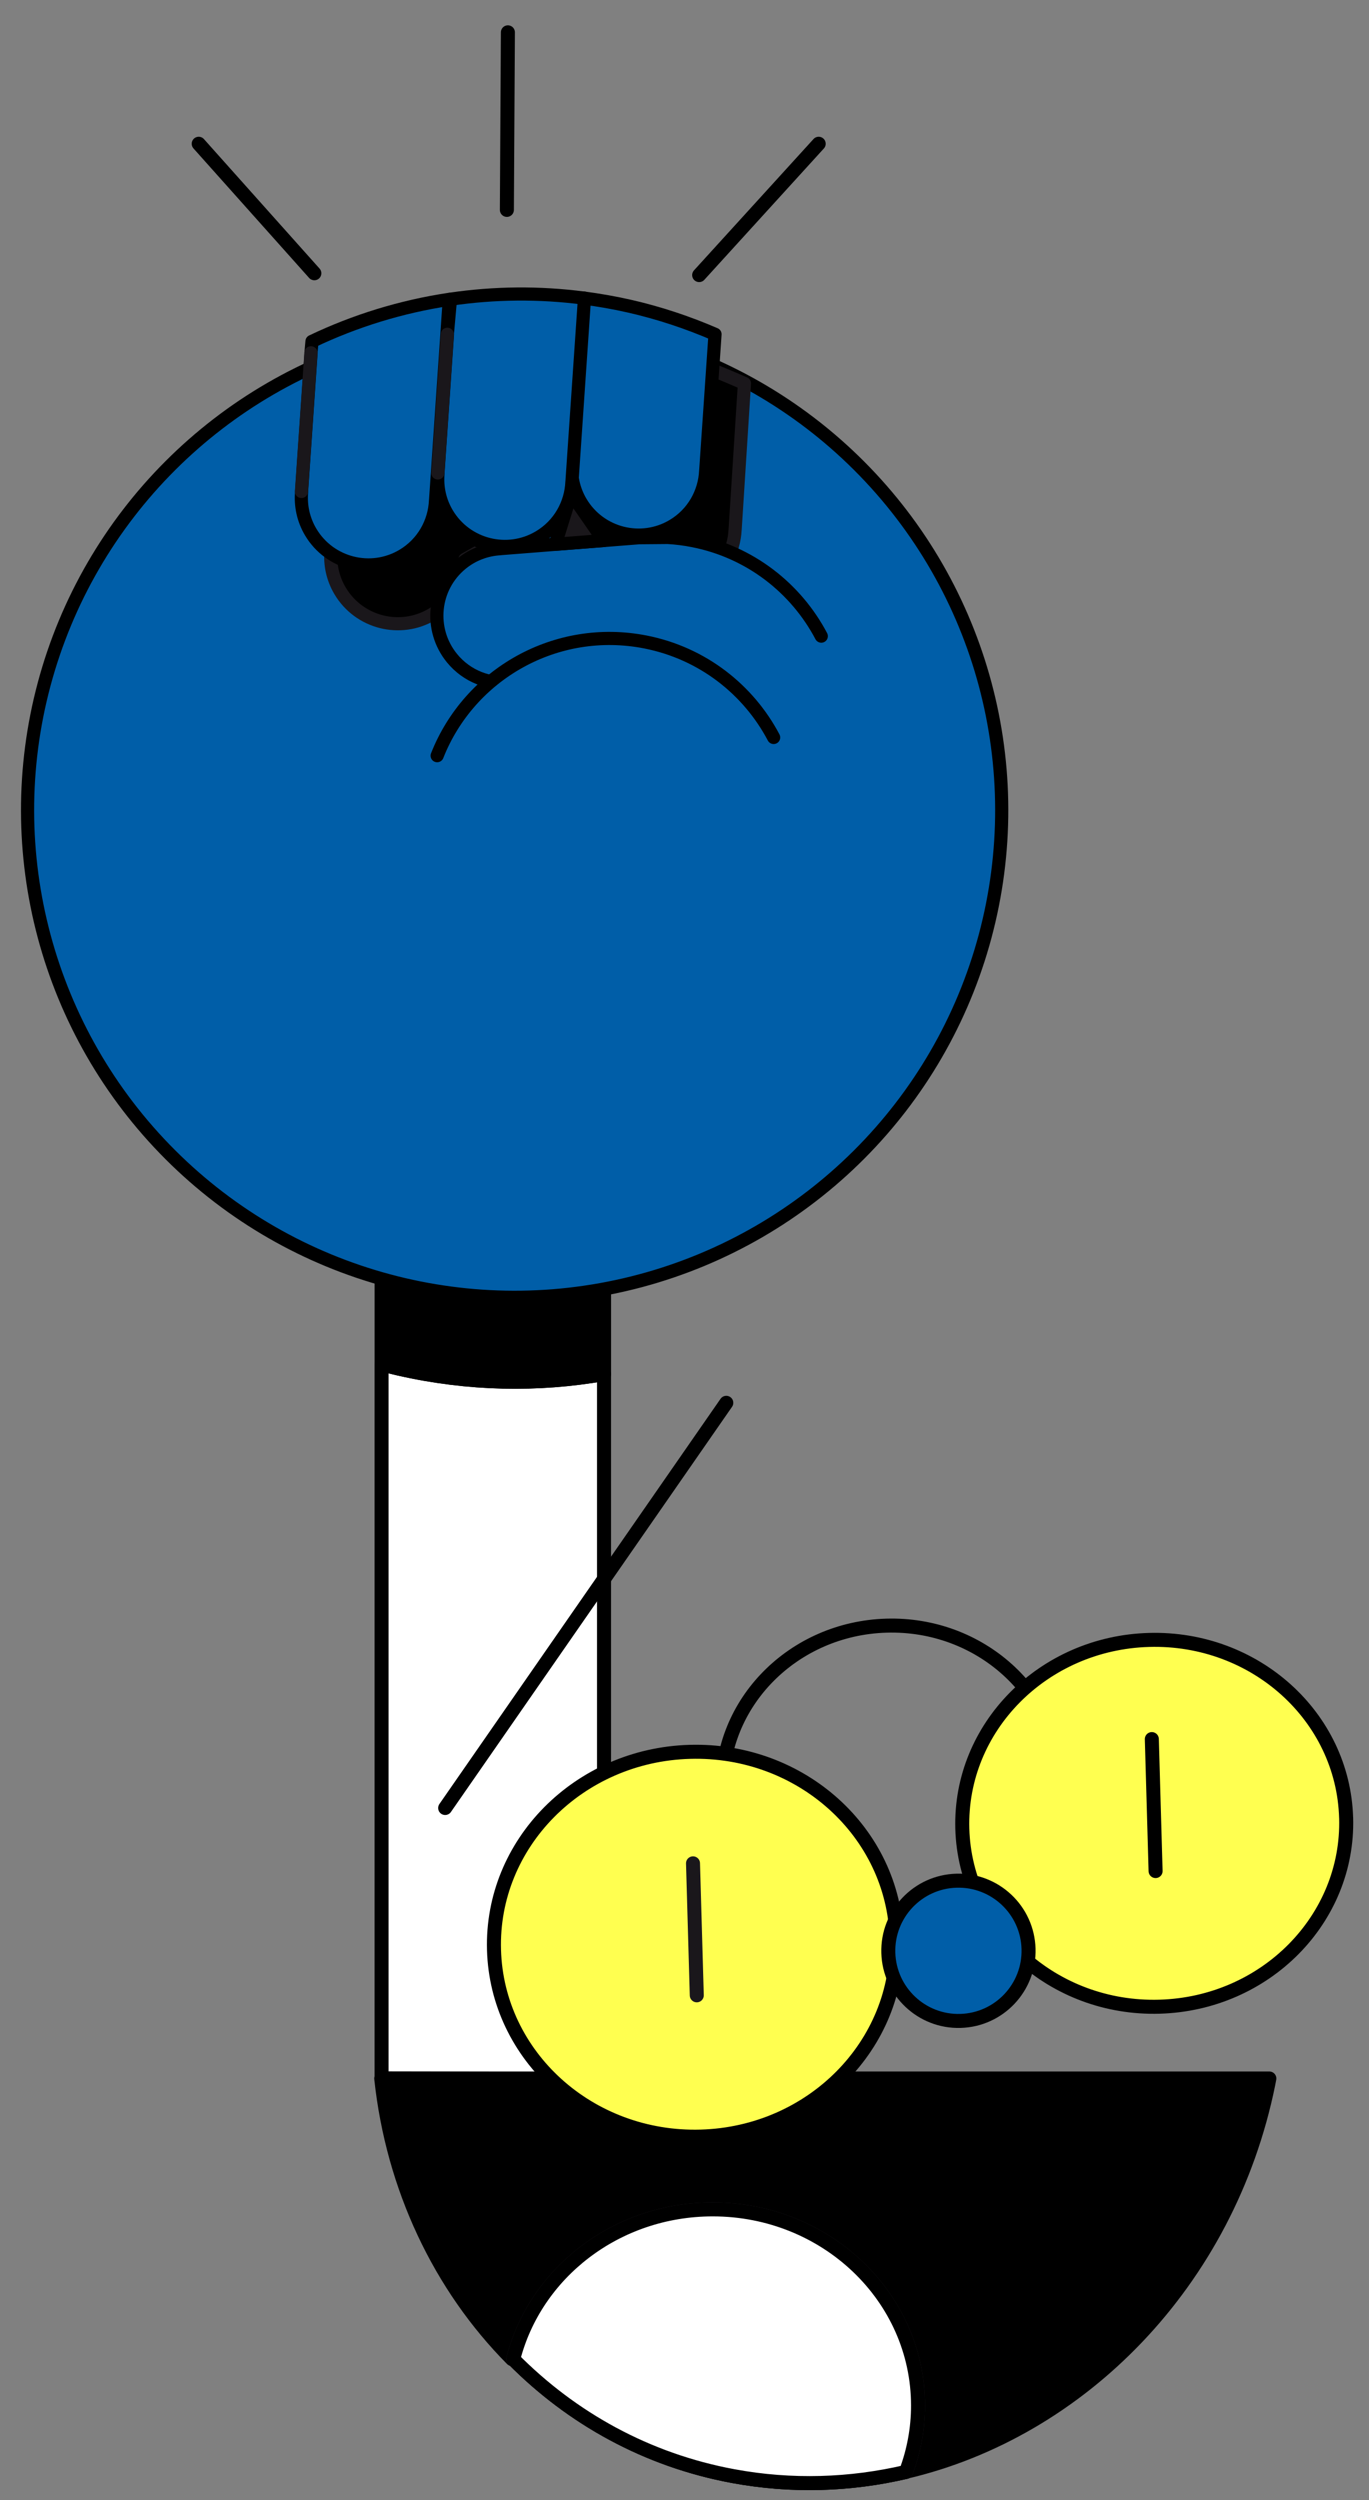 <?xml version="1.0" encoding="UTF-8"?> <svg xmlns="http://www.w3.org/2000/svg" id="uuid-c6bf8061-2e66-48f3-bf9c-3001cd17340b" data-name="Ebene 1" width="458.28" height="836.89" viewBox="0 0 458.28 836.89"><rect x="0" y="0" width="458.28" height="836.89" fill="#808080" stroke="none"/><defs><style> .uuid-07984572-5ee4-417f-a472-e6dbf673a6d0, .uuid-b562fd8c-7e0b-496e-9092-f660c990bf53, .uuid-0f72cf4c-4a79-481c-8edd-ab45920f724a, .uuid-e92d1267-9e3e-47e5-a1f4-359836946b5e, .uuid-d7fe7ce3-5597-4e70-9008-14bedf0be2ac, .uuid-1d89c0f2-51a1-4d4a-a030-dac650efbd16 { stroke-miterlimit: 10; } .uuid-07984572-5ee4-417f-a472-e6dbf673a6d0, .uuid-b562fd8c-7e0b-496e-9092-f660c990bf53, .uuid-0f72cf4c-4a79-481c-8edd-ab45920f724a, .uuid-d7fe7ce3-5597-4e70-9008-14bedf0be2ac, .uuid-1d89c0f2-51a1-4d4a-a030-dac650efbd16, .uuid-9310d14c-72f1-4756-a29b-a52e869c249f, .uuid-d87854f5-6287-4b64-9a2d-84ad019ed33d, .uuid-db4fef82-a0d2-41f4-8616-1d6fad03d173 { stroke: #000; } .uuid-ff44bc10-175b-413c-9a21-9cffa3dbc68d, .uuid-b562fd8c-7e0b-496e-9092-f660c990bf53 { fill: #005ea8; } .uuid-7bc8daa6-0eb7-4f5d-8cbc-1f3c83023c55, .uuid-0f72cf4c-4a79-481c-8edd-ab45920f724a { fill: #fff; } .uuid-18f7bbe5-dc57-40b1-991f-73f6273bb8f8, .uuid-1d89c0f2-51a1-4d4a-a030-dac650efbd16 { fill: #1a171b; } .uuid-e92d1267-9e3e-47e5-a1f4-359836946b5e { stroke: #ffff50; } .uuid-e92d1267-9e3e-47e5-a1f4-359836946b5e, .uuid-d7fe7ce3-5597-4e70-9008-14bedf0be2ac { fill: #ffff50; } .uuid-8a05005e-ccb4-42ff-94b4-1f9fe95ab426, .uuid-9310d14c-72f1-4756-a29b-a52e869c249f { stroke-width: 4.69px; } .uuid-8a05005e-ccb4-42ff-94b4-1f9fe95ab426, .uuid-9310d14c-72f1-4756-a29b-a52e869c249f, .uuid-68c450c8-0b07-41d0-8814-1923de341970, .uuid-d87854f5-6287-4b64-9a2d-84ad019ed33d, .uuid-db4fef82-a0d2-41f4-8616-1d6fad03d173 { fill: none; stroke-linecap: round; stroke-linejoin: round; } .uuid-8a05005e-ccb4-42ff-94b4-1f9fe95ab426, .uuid-68c450c8-0b07-41d0-8814-1923de341970 { stroke: #1a171b; } .uuid-68c450c8-0b07-41d0-8814-1923de341970, .uuid-db4fef82-a0d2-41f4-8616-1d6fad03d173 { stroke-width: 4.4px; } .uuid-d87854f5-6287-4b64-9a2d-84ad019ed33d { stroke-width: 4.69px; } </style></defs><g><path class="uuid-0f72cf4c-4a79-481c-8edd-ab45920f724a" d="m202.2,695.88v-235.95c-22.11,3.87-45.33,3.5-68.58-1.79-1.98-.45-3.94-.95-5.89-1.46v239.06l74.47.14Z"></path><path class="uuid-9310d14c-72f1-4756-a29b-a52e869c249f" d="m202.2,695.88v-235.95c-22.11,3.87-45.33,3.5-68.58-1.79-1.98-.45-3.94-.95-5.89-1.46v239.06l74.47.14Z"></path><path d="m127.62,695.73c3.91,36.48,19.64,69.57,43.8,93.94,7.32-28.77,34.48-50.13,66.88-50.13,38.02,0,68.83,29.4,68.83,65.67,0,7.8-1.43,15.27-4.05,22.21,58.57-13.66,108.01-63.48,121.49-129.86.12-.61.23-1.22.35-1.83H127.62Z"></path><path class="uuid-9310d14c-72f1-4756-a29b-a52e869c249f" d="m127.62,695.73c3.91,36.48,19.64,69.57,43.8,93.94,7.32-28.77,34.48-50.13,66.88-50.13,38.02,0,68.83,29.4,68.83,65.67,0,7.8-1.43,15.27-4.05,22.21,58.57-13.66,108.01-63.48,121.49-129.86.12-.61.23-1.22.35-1.83H127.62Z"></path><path class="uuid-7bc8daa6-0eb7-4f5d-8cbc-1f3c83023c55" d="m238.59,739.54c-32.35,0-59.47,21.37-66.78,50.13,19.59,19.78,44.72,33.81,73.66,39.16,19.62,3.63,39.17,2.94,57.81-1.41,2.61-6.94,4.04-14.42,4.04-22.21,0-36.27-30.77-65.67-68.73-65.67"></path><path class="uuid-8a05005e-ccb4-42ff-94b4-1f9fe95ab426" d="m238.59,739.54c-32.35,0-59.47,21.37-66.78,50.13,19.59,19.78,44.72,33.81,73.66,39.16,19.62,3.63,39.17,2.94,57.81-1.41,2.61-6.94,4.04-14.42,4.04-22.21,0-36.27-30.77-65.67-68.73-65.67Z"></path><path class="uuid-7bc8daa6-0eb7-4f5d-8cbc-1f3c83023c55" d="m238.59,739.54c-32.35,0-59.47,21.37-66.78,50.13,19.59,19.78,44.72,33.81,73.66,39.16,19.62,3.63,39.17,2.94,57.81-1.41,2.61-6.94,4.04-14.42,4.04-22.21,0-36.27-30.77-65.67-68.73-65.67"></path><path class="uuid-8a05005e-ccb4-42ff-94b4-1f9fe95ab426" d="m238.59,739.54c-32.35,0-59.47,21.37-66.78,50.13,19.59,19.78,44.72,33.81,73.66,39.16,19.62,3.63,39.17,2.94,57.81-1.41,2.61-6.94,4.04-14.42,4.04-22.21,0-36.27-30.77-65.67-68.73-65.67Z"></path><path class="uuid-7bc8daa6-0eb7-4f5d-8cbc-1f3c83023c55" d="m238.59,739.54c-32.35,0-59.47,21.37-66.78,50.13,19.59,19.78,44.72,33.81,73.66,39.16,19.62,3.63,39.17,2.94,57.81-1.41,2.61-6.94,4.04-14.42,4.04-22.21,0-36.27-30.77-65.67-68.73-65.67"></path><path class="uuid-9310d14c-72f1-4756-a29b-a52e869c249f" d="m238.59,739.54c-32.35,0-59.47,21.37-66.78,50.13,19.59,19.78,44.72,33.81,73.66,39.16,19.62,3.63,39.17,2.94,57.81-1.41,2.61-6.94,4.04-14.42,4.04-22.21,0-36.27-30.77-65.67-68.73-65.67Z"></path></g><line class="uuid-9310d14c-72f1-4756-a29b-a52e869c249f" x1="243.13" y1="469.56" x2="149.02" y2="605.19"></line><g><path class="uuid-9310d14c-72f1-4756-a29b-a52e869c249f" d="m257.97,636.23c-9.69-9.39-15.82-22.17-16.22-36.41-.85-29.86,23.79-54.78,55.03-55.67,31.24-.89,57.26,22.59,58.11,52.45.21,7.46-1.17,14.62-3.85,21.17"></path><path class="uuid-d7fe7ce3-5597-4e70-9008-14bedf0be2ac" d="m450.63,608.49c.96,33.9-27.02,62.2-62.5,63.21-35.48,1.01-65.02-25.65-65.99-59.56-.96-33.9,27.01-62.2,62.49-63.21,35.48-1.01,65.02,25.65,65.99,59.56"></path><path class="uuid-9310d14c-72f1-4756-a29b-a52e869c249f" d="m450.63,608.49c.96,33.9-27.02,62.2-62.5,63.21-35.48,1.01-65.02-25.65-65.99-59.56-.96-33.9,27.01-62.2,62.49-63.21,35.48-1.01,65.02,25.65,65.99,59.56Z"></path><path class="uuid-e92d1267-9e3e-47e5-a1f4-359836946b5e" d="m300.15,648.87c1.01,35.56-28.34,65.25-65.56,66.31-37.22,1.06-68.21-26.91-69.22-62.48-1.01-35.56,28.34-65.25,65.56-66.31,37.22-1.06,68.21,26.91,69.22,62.48"></path><path class="uuid-9310d14c-72f1-4756-a29b-a52e869c249f" d="m300.15,648.87c1.01,35.56-28.34,65.25-65.56,66.31-37.22,1.06-68.21-26.91-69.22-62.48-1.01-35.56,28.34-65.25,65.56-66.31,37.22-1.06,68.21,26.91,69.22,62.48Z"></path></g><line class="uuid-8a05005e-ccb4-42ff-94b4-1f9fe95ab426" x1="231.99" y1="623.71" x2="233.25" y2="667.89"></line><line class="uuid-9310d14c-72f1-4756-a29b-a52e869c249f" x1="385.58" y1="582.12" x2="386.84" y2="626.3"></line><g><path class="uuid-b562fd8c-7e0b-496e-9092-f660c990bf53" d="m344.31,652.32c.37,12.96-9.84,23.77-22.8,24.14-12.96.37-23.77-9.84-24.14-22.8-.37-12.96,9.84-23.77,22.8-24.14,12.96-.37,23.77,9.84,24.14,22.8"></path><path class="uuid-9310d14c-72f1-4756-a29b-a52e869c249f" d="m344.31,652.32c.37,12.96-9.84,23.77-22.8,24.14-12.96.37-23.77-9.84-24.14-22.8-.37-12.96,9.84-23.77,22.8-24.14,12.96-.37,23.77,9.84,24.14,22.8Z"></path><path class="uuid-07984572-5ee4-417f-a472-e6dbf673a6d0" d="m127.74,372.13v84.55c1.95.51,3.91,1.01,5.89,1.46,23.25,5.29,46.47,5.66,68.58,1.79v-87.81h-74.47Z"></path><path class="uuid-9310d14c-72f1-4756-a29b-a52e869c249f" d="m127.74,372.13v84.55c1.95.51,3.91,1.01,5.89,1.46,23.25,5.29,46.47,5.66,68.58,1.79v-87.81h-74.47Z"></path></g><polygon class="uuid-7bc8daa6-0eb7-4f5d-8cbc-1f3c83023c55" points="185.9 221.54 173.95 191.21 133.44 189.24 157.37 240.55 185.9 221.54"></polygon><polygon class="uuid-68c450c8-0b07-41d0-8814-1923de341970" points="185.9 221.54 173.95 191.21 133.44 189.24 157.37 240.55 185.9 221.54"></polygon><g><path class="uuid-ff44bc10-175b-413c-9a21-9cffa3dbc68d" d="m331.26,307.39c-19.99,87.8-107.38,142.78-195.18,122.78C48.27,410.18-6.7,322.8,13.3,234.99c19.99-87.8,107.38-142.78,195.18-122.78,87.8,19.99,142.78,107.38,122.78,195.18"></path><circle class="uuid-db4fef82-a0d2-41f4-8616-1d6fad03d173" cx="172.28" cy="271.19" r="163.05" transform="translate(-141.3 201.25) rotate(-45)"></circle><path class="uuid-07984572-5ee4-417f-a472-e6dbf673a6d0" d="m113.98,137.75l-3.19,46.53h.02c-.42,4.57.53,9.3,3.06,13.54,6.36,10.66,20.16,14.15,30.82,7.79,6.76-4.03,10.62-11.05,10.94-18.37l8.81-4.95-4.19-62.4c-16.06,2.41-31.53,7.19-45.96,14.07l-.34,3.81s.03-.01.05-.02"></path><path class="uuid-68c450c8-0b07-41d0-8814-1923de341970" d="m113.98,137.75l-3.19,46.53h.02c-.42,4.57.53,9.3,3.06,13.54,6.36,10.66,20.16,14.15,30.82,7.79,6.76-4.03,10.62-11.05,10.94-18.37l8.81-4.95-4.19-62.4c-16.06,2.41-31.53,7.19-45.96,14.07l-.34,3.81s.03-.01.05-.02Z"></path></g><polygon class="uuid-18f7bbe5-dc57-40b1-991f-73f6273bb8f8" points="110.77 184.2 113.94 137.77 110.75 184.2 110.77 184.2"></polygon><polygon class="uuid-68c450c8-0b07-41d0-8814-1923de341970" points="110.77 184.2 113.94 137.77 110.75 184.2 110.77 184.2"></polygon><g><path class="uuid-07984572-5ee4-417f-a472-e6dbf673a6d0" d="m204.43,127.76l-3.19,46.53h.02c-.42,4.57.53,9.3,3.06,13.54,6.36,10.66,20.16,14.15,30.82,7.79,6.76-4.03,10.62-11.05,10.94-18.37h.01s3.12-48.91,3.12-48.91c-9.09-3.93-18.65-8.05-28.66-10.33-5.15-1.17-10.29-1.14-15.41-1.8l-.75,11.57s.03-.01.05-.02"></path><path class="uuid-68c450c8-0b07-41d0-8814-1923de341970" d="m204.43,127.76l-3.19,46.53h.02c-.42,4.57.53,9.3,3.06,13.54,6.36,10.66,20.16,14.15,30.82,7.79,6.76-4.03,10.62-11.05,10.94-18.37h.01s3.12-48.91,3.12-48.91c-9.09-3.93-18.65-8.05-28.66-10.33-5.15-1.17-10.29-1.14-15.41-1.8l-.75,11.57s.03-.01.05-.02Z"></path></g><polygon class="uuid-18f7bbe5-dc57-40b1-991f-73f6273bb8f8" points="201.21 174.21 204.38 127.78 201.2 174.21 201.21 174.21"></polygon><polygon class="uuid-68c450c8-0b07-41d0-8814-1923de341970" points="201.21 174.21 204.38 127.78 201.2 174.21 201.21 174.21"></polygon><polygon class="uuid-18f7bbe5-dc57-40b1-991f-73f6273bb8f8" points="156.42 178 159.59 131.57 156.41 178 156.42 178"></polygon><polygon class="uuid-68c450c8-0b07-41d0-8814-1923de341970" points="156.42 178 159.59 131.57 156.41 178 156.42 178"></polygon><g><path class="uuid-ff44bc10-175b-413c-9a21-9cffa3dbc68d" d="m104.14,118.06l-3.19,46.53h.02c-.42,4.57.53,9.3,3.06,13.54,6.36,10.66,20.16,14.15,30.82,7.79,6.76-4.03,10.62-11.05,10.94-18.37h.01s4.6-67.35,4.6-67.35c-16.06,2.41-31.53,7.19-45.96,14.07l-.34,3.81s.03-.01.05-.02"></path><path class="uuid-db4fef82-a0d2-41f4-8616-1d6fad03d173" d="m104.14,118.06l-3.19,46.53h.02c-.42,4.57.53,9.3,3.06,13.54,6.36,10.66,20.16,14.15,30.82,7.79,6.76-4.03,10.62-11.05,10.94-18.37h.01s4.6-67.35,4.6-67.35c-16.06,2.41-31.53,7.19-45.96,14.07l-.34,3.81s.03-.01.05-.02Z"></path></g><polygon class="uuid-7bc8daa6-0eb7-4f5d-8cbc-1f3c83023c55" points="100.92 164.51 104.09 118.08 100.91 164.51 100.92 164.51"></polygon><polygon class="uuid-68c450c8-0b07-41d0-8814-1923de341970" points="100.92 164.51 104.09 118.08 100.91 164.51 100.92 164.51"></polygon><g><path class="uuid-ff44bc10-175b-413c-9a21-9cffa3dbc68d" d="m194.58,108.08l-3.19,46.53h.02c-.42,4.57.53,9.3,3.06,13.54,6.36,10.66,20.16,14.15,30.82,7.79,6.76-4.03,10.62-11.05,10.94-18.37h.01s3.12-45.68,3.12-45.68c-9.09-3.93-18.65-7.13-28.66-9.41-5.14-1.17-10.29-2.06-15.41-2.73l-.75,8.34s.03-.01.05-.02"></path><path class="uuid-db4fef82-a0d2-41f4-8616-1d6fad03d173" d="m194.58,108.08l-3.19,46.53h.02c-.42,4.57.53,9.3,3.06,13.54,6.36,10.66,20.16,14.15,30.82,7.79,6.76-4.03,10.62-11.05,10.94-18.37h.01s3.12-45.68,3.12-45.68c-9.09-3.93-18.65-7.13-28.66-9.41-5.14-1.17-10.29-2.06-15.41-2.73l-.75,8.34s.03-.01.05-.02Z"></path></g><polygon class="uuid-7bc8daa6-0eb7-4f5d-8cbc-1f3c83023c55" points="191.36 154.52 194.53 108.09 191.35 154.52 191.36 154.52"></polygon><polygon class="uuid-68c450c8-0b07-41d0-8814-1923de341970" points="191.36 154.52 194.53 108.09 191.35 154.52 191.36 154.52"></polygon><g><path class="uuid-ff44bc10-175b-413c-9a21-9cffa3dbc68d" d="m149.8,111.87l-3.19,46.53h.02c-.42,4.57.53,9.3,3.06,13.54,6.36,10.66,20.16,14.15,30.82,7.79,6.76-4.03,10.62-11.05,10.94-18.37h.01s4.2-61.55,4.2-61.55c-15.2-2.01-30.26-1.81-44.86.34l-1.05,11.74s.03-.01.05-.02"></path><path class="uuid-db4fef82-a0d2-41f4-8616-1d6fad03d173" d="m149.8,111.87l-3.19,46.53h.02c-.42,4.57.53,9.3,3.06,13.54,6.36,10.66,20.16,14.15,30.82,7.79,6.76-4.03,10.62-11.05,10.94-18.37h.01s4.2-61.55,4.2-61.55c-15.2-2.01-30.26-1.81-44.86.34l-1.05,11.74s.03-.01.05-.02Z"></path></g><polygon class="uuid-7bc8daa6-0eb7-4f5d-8cbc-1f3c83023c55" points="146.58 158.31 149.75 111.89 146.57 158.31 146.58 158.31"></polygon><polygon class="uuid-68c450c8-0b07-41d0-8814-1923de341970" points="146.58 158.31 149.75 111.89 146.57 158.31 146.58 158.31"></polygon><g><path class="uuid-ff44bc10-175b-413c-9a21-9cffa3dbc68d" d="m274.93,212.94c-8.44-15.99-23.75-28.17-42.86-31.95-2.87-.57-5.73-.93-8.57-1.09l-9.57.09-.03-.04-46.39,3.65h0s46.39-3.65,46.39-3.65c0,.01.02.03.03.04l-46.49,3.66v.02c-4.58.26-9.12,1.89-12.94,5.01-9.62,7.85-11.04,22.01-3.19,31.63,4.98,6.1,12.49,8.89,19.77,8.13h0"></path><path class="uuid-db4fef82-a0d2-41f4-8616-1d6fad03d173" d="m274.93,212.94c-8.44-15.99-23.75-28.17-42.86-31.95-2.87-.57-5.73-.93-8.57-1.09l-9.57.09-.03-.04-46.39,3.65h0s46.39-3.65,46.39-3.65c0,.01.02.03.03.04l-46.49,3.66v.02c-4.58.26-9.12,1.89-12.94,5.01-9.62,7.85-11.04,22.01-3.19,31.63,4.98,6.1,12.49,8.89,19.77,8.13h0"></path><path class="uuid-ff44bc10-175b-413c-9a21-9cffa3dbc68d" d="m146.34,252.95c10.79-27.36,39.9-43.96,69.78-38.05,19.11,3.78,34.43,15.97,42.86,31.95"></path><path class="uuid-db4fef82-a0d2-41f4-8616-1d6fad03d173" d="m146.34,252.95c10.79-27.36,39.9-43.96,69.78-38.05,19.11,3.78,34.43,15.97,42.86,31.95"></path></g><polygon class="uuid-1d89c0f2-51a1-4d4a-a030-dac650efbd16" points="202.08 180.92 185.9 182.19 191.19 165.22 202.08 180.92"></polygon><polygon class="uuid-db4fef82-a0d2-41f4-8616-1d6fad03d173" points="202.08 180.92 185.9 182.19 191.19 165.22 202.08 180.92"></polygon><path class="uuid-d87854f5-6287-4b64-9a2d-84ad019ed33d" d="m105.23,91.47l-38.71-43.35m167.53,43.96l40.01-43.96M170.02,10.82l-.34,59.44"></path></svg> 